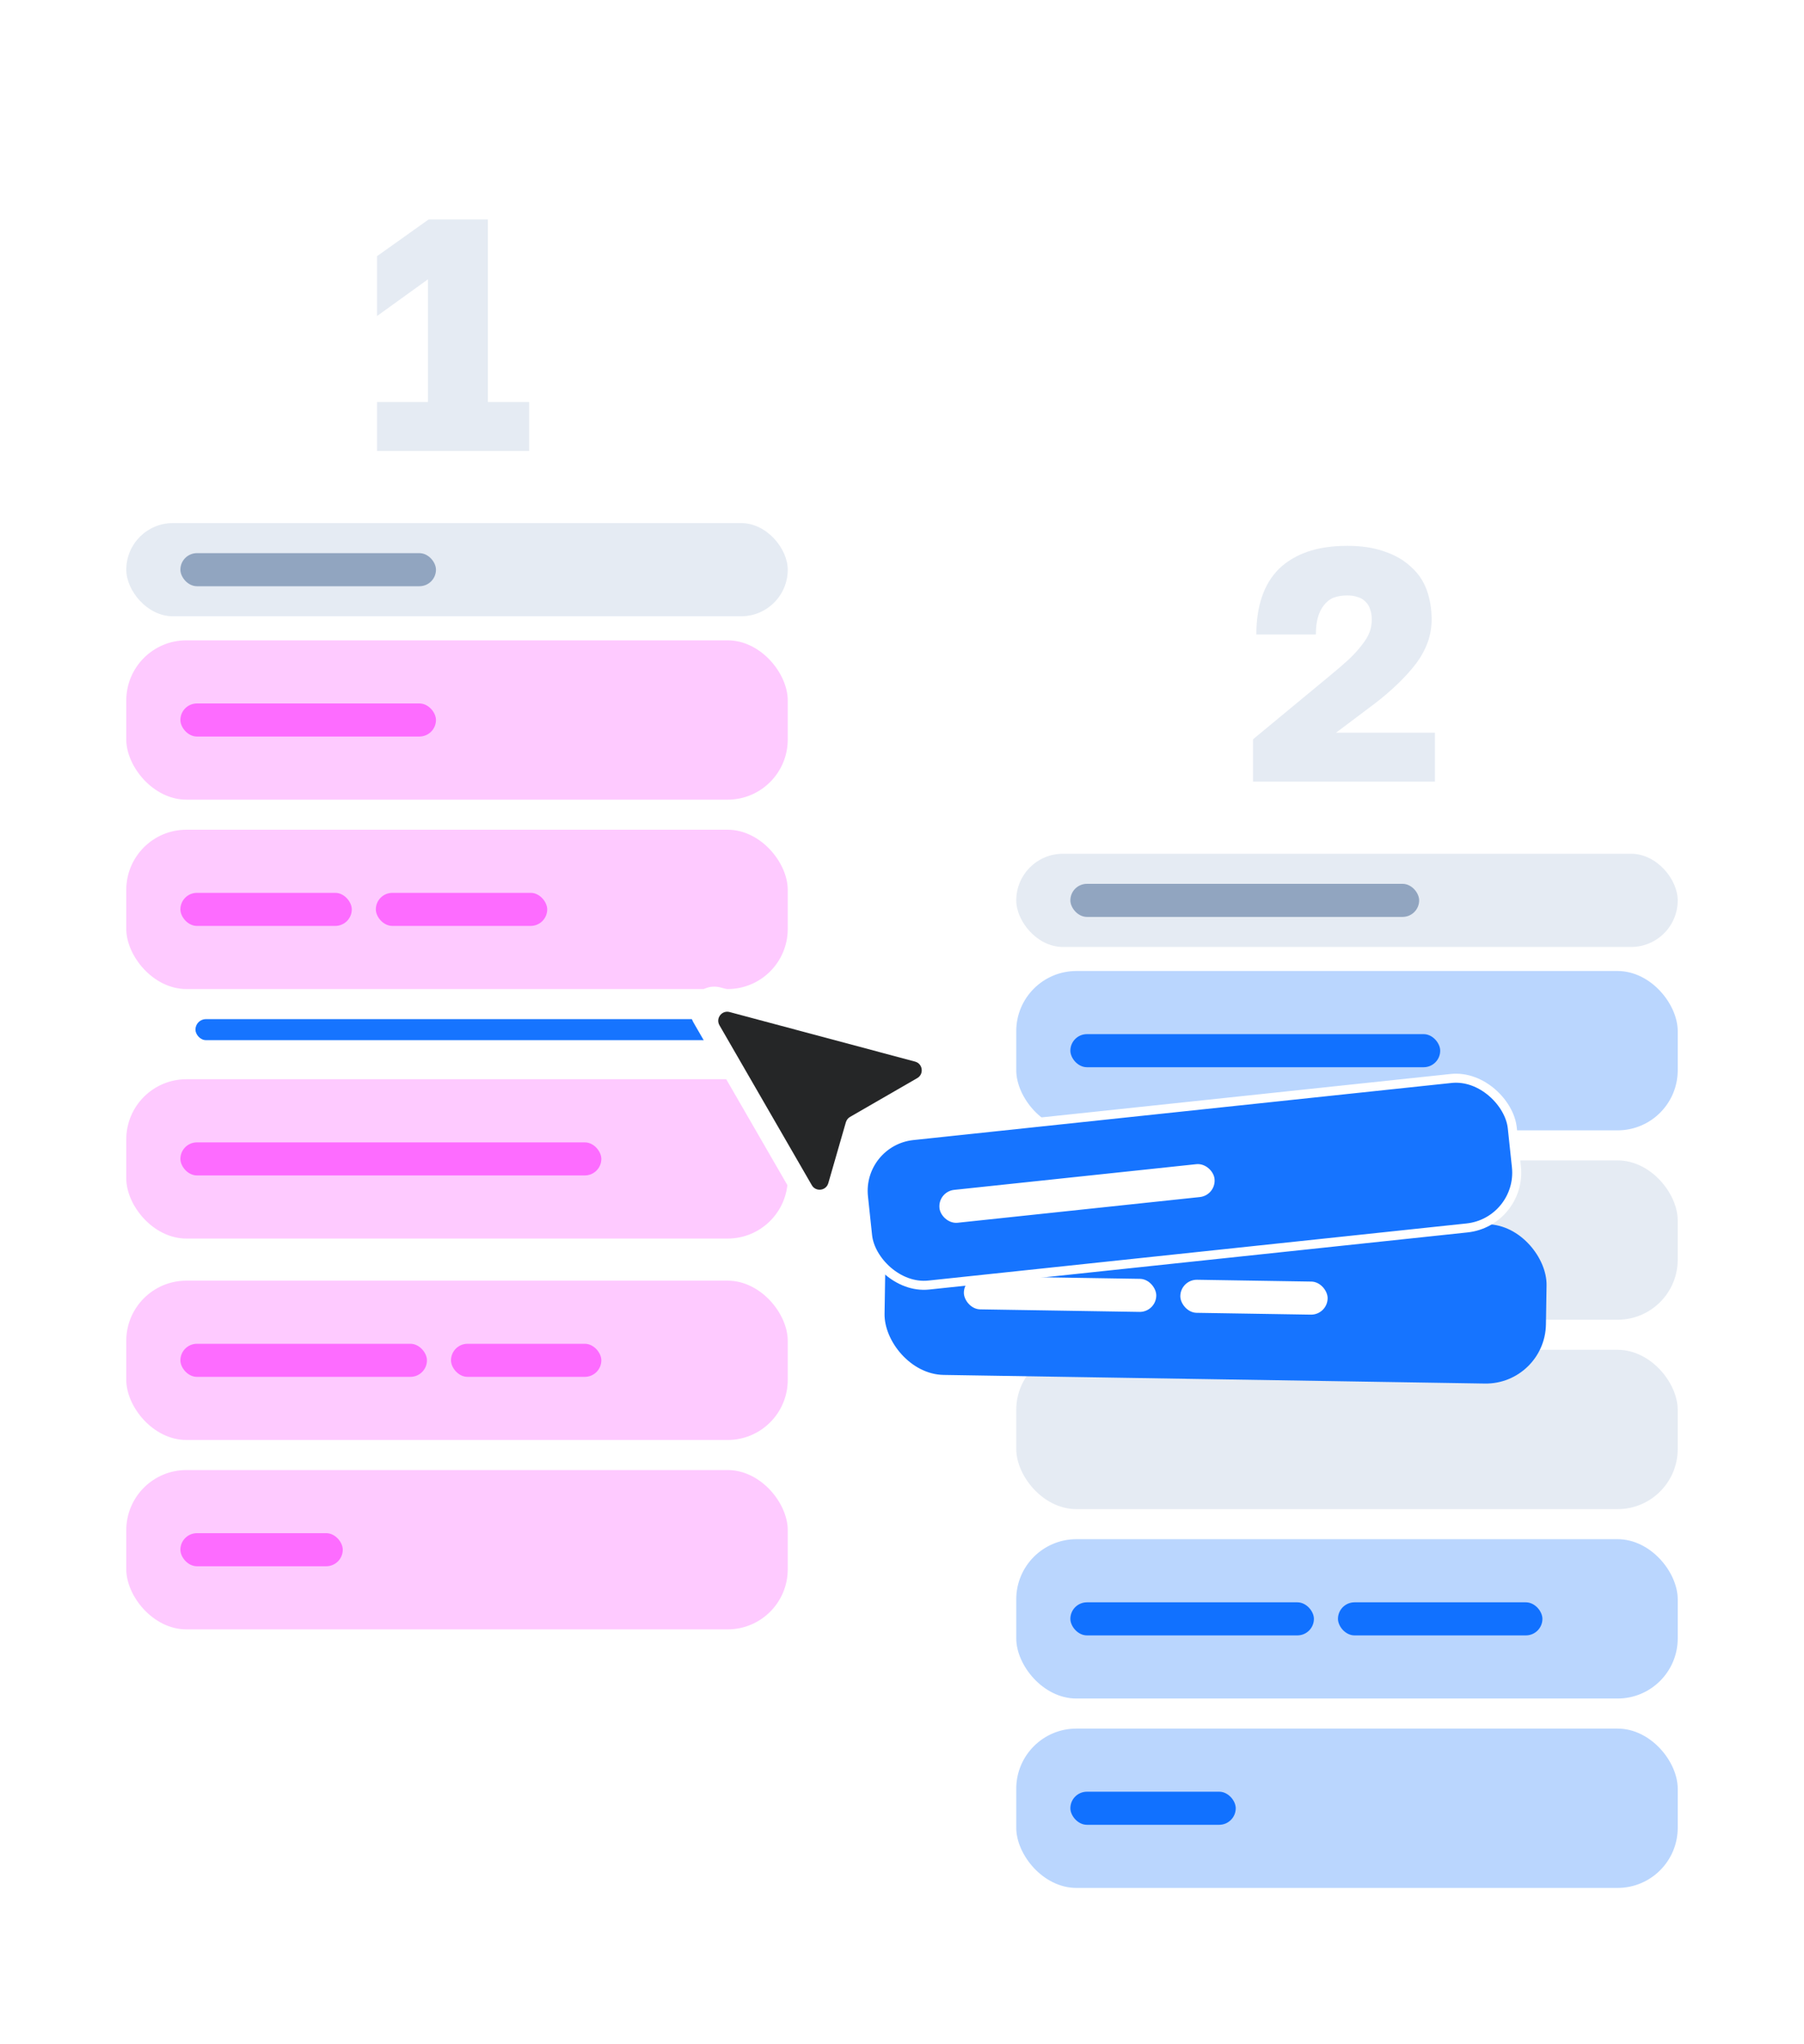 <svg width="600" height="680" viewBox="0 0 600 680" fill="none" xmlns="http://www.w3.org/2000/svg">
<rect width="600" height="680" fill="white"/>
<rect x="42" y="213" width="220" height="53" rx="20" fill="#FECAFF"/>
<rect x="42" y="174" width="220" height="31" rx="15.5" fill="#E5EBF3"/>
<rect x="338" y="284" width="220" height="31" rx="15.5" fill="#E5EBF3"/>
<rect x="60" y="234" width="85" height="11" rx="5.5" fill="#FD6CFF"/>
<rect x="60" y="184" width="85" height="11" rx="5.5" fill="#91A5C0"/>
<rect x="356" y="294" width="116" height="11" rx="5.5" fill="#91A5C0"/>
<rect x="338" y="323" width="220" height="53" rx="20" fill="#BAD6FE"/>
<rect x="42" y="276" width="220" height="53" rx="20" fill="#FECAFF"/>
<rect x="338" y="386" width="220" height="53" rx="20" fill="#E5EBF3"/>
<rect x="42" y="359" width="220" height="53" rx="20" fill="#FECAFF"/>
<rect x="338" y="449" width="220" height="53" rx="20" fill="#E5EBF3"/>
<rect x="42" y="426" width="220" height="53" rx="20" fill="#FECAFF"/>
<rect x="65" y="339" width="174" height="7" rx="3.5" fill="#1674FF"/>
<rect x="338" y="512" width="220" height="53" rx="20" fill="#BAD6FE"/>
<rect x="42" y="489" width="220" height="53" rx="20" fill="#FECAFF"/>
<rect x="338" y="575" width="220" height="53" rx="20" fill="#BAD6FE"/>
<rect x="60" y="297" width="57" height="11" rx="5.5" fill="#FD6CFF"/>
<rect x="60" y="380" width="140" height="11" rx="5.5" fill="#FD6CFF"/>
<rect x="60" y="447" width="82" height="11" rx="5.5" fill="#FD6CFF"/>
<rect x="60" y="510" width="54" height="11" rx="5.5" fill="#FD6CFF"/>
<rect x="150" y="447" width="50" height="11" rx="5.5" fill="#FD6CFF"/>
<rect x="356" y="344" width="123" height="11" rx="5.5" fill="#1171FF"/>
<rect x="356" y="533" width="81" height="11" rx="5.5" fill="#1171FF"/>
<rect x="356" y="596" width="55" height="11" rx="5.5" fill="#1171FF"/>
<rect x="445" y="533" width="68" height="11" rx="5.5" fill="#1171FF"/>
<rect x="125" y="297" width="57" height="11" rx="5.5" fill="#FD6CFF"/>
<rect x="294.724" y="404.048" width="220" height="53" rx="20" transform="rotate(0.913 294.724 404.048)" fill="#1674FF"/>
<rect x="320.665" y="424.464" width="64" height="11" rx="5.5" transform="rotate(0.913 320.665 424.464)" fill="white"/>
<rect x="392.656" y="425.612" width="49" height="11" rx="5.5" transform="rotate(0.913 392.656 425.612)" fill="white"/>
<rect x="285.235" y="379.693" width="217" height="50" rx="18.5" transform="rotate(-6.058 285.235 379.693)" fill="#1674FF" stroke="white" stroke-width="3"/>
<rect x="312.98" y="397.271" width="90" height="9" rx="4.5" transform="rotate(-6.058 312.98 397.271)" fill="white" stroke="white" stroke-width="2"/>
<path d="M280.782 399.794C278.865 406.609 269.693 407.759 266.153 401.628L230.694 340.211C227.125 334.03 232.824 326.623 239.714 328.489L310.343 347.62C317.212 349.48 318.415 358.711 312.251 362.27L288.573 375.94C287.839 376.364 287.272 377.025 286.965 377.814L280.782 399.794Z" fill="white"/>
<path d="M242.661 336.649C240.08 335.959 237.953 338.734 239.289 341.048L270.004 394.248C271.327 396.539 274.752 396.121 275.485 393.58L281.29 373.451L281.393 373.151C281.628 372.465 282.103 371.888 282.731 371.525L305.067 358.63C307.382 357.293 306.924 353.824 304.341 353.133L242.661 336.649Z" fill="#252627"/>
<path d="M125.4 150V133.72H142.34V92.91L125.4 105.12V85.21L142.56 73H162.25V133.72H176V150H125.4Z" fill="#E5EBF3"/>
<path d="M416.75 260V245.92L442.27 224.8C444.763 222.747 446.89 220.913 448.65 219.3C450.41 217.613 451.84 216.037 452.94 214.57C454.113 213.103 454.957 211.71 455.47 210.39C455.983 209.07 456.24 207.64 456.24 206.1C456.24 204.78 456.057 203.643 455.69 202.69C455.397 201.663 454.883 200.82 454.15 200.16C453.49 199.427 452.647 198.913 451.62 198.62C450.593 198.253 449.42 198.07 448.1 198.07C446.34 198.07 444.8 198.327 443.48 198.84C442.233 199.353 441.17 200.197 440.29 201.37C439.41 202.47 438.75 203.827 438.31 205.44C437.87 206.98 437.65 208.85 437.65 211.05H417.85C417.85 206.357 418.473 202.177 419.72 198.51C420.967 194.843 422.837 191.763 425.33 189.27C427.897 186.777 431.05 184.87 434.79 183.55C438.603 182.23 443.04 181.57 448.1 181.57C452.867 181.57 456.973 182.193 460.42 183.44C463.94 184.613 466.873 186.3 469.22 188.5C471.64 190.627 473.4 193.193 474.5 196.2C475.6 199.207 476.15 202.507 476.15 206.1C476.15 208.74 475.71 211.27 474.83 213.69C473.95 216.11 472.667 218.457 470.98 220.73C469.293 222.93 467.313 225.13 465.04 227.33C462.767 229.53 460.31 231.657 457.67 233.71L444.36 243.72H477.25V260H416.75Z" fill="#E5EBF3"/>
</svg>
